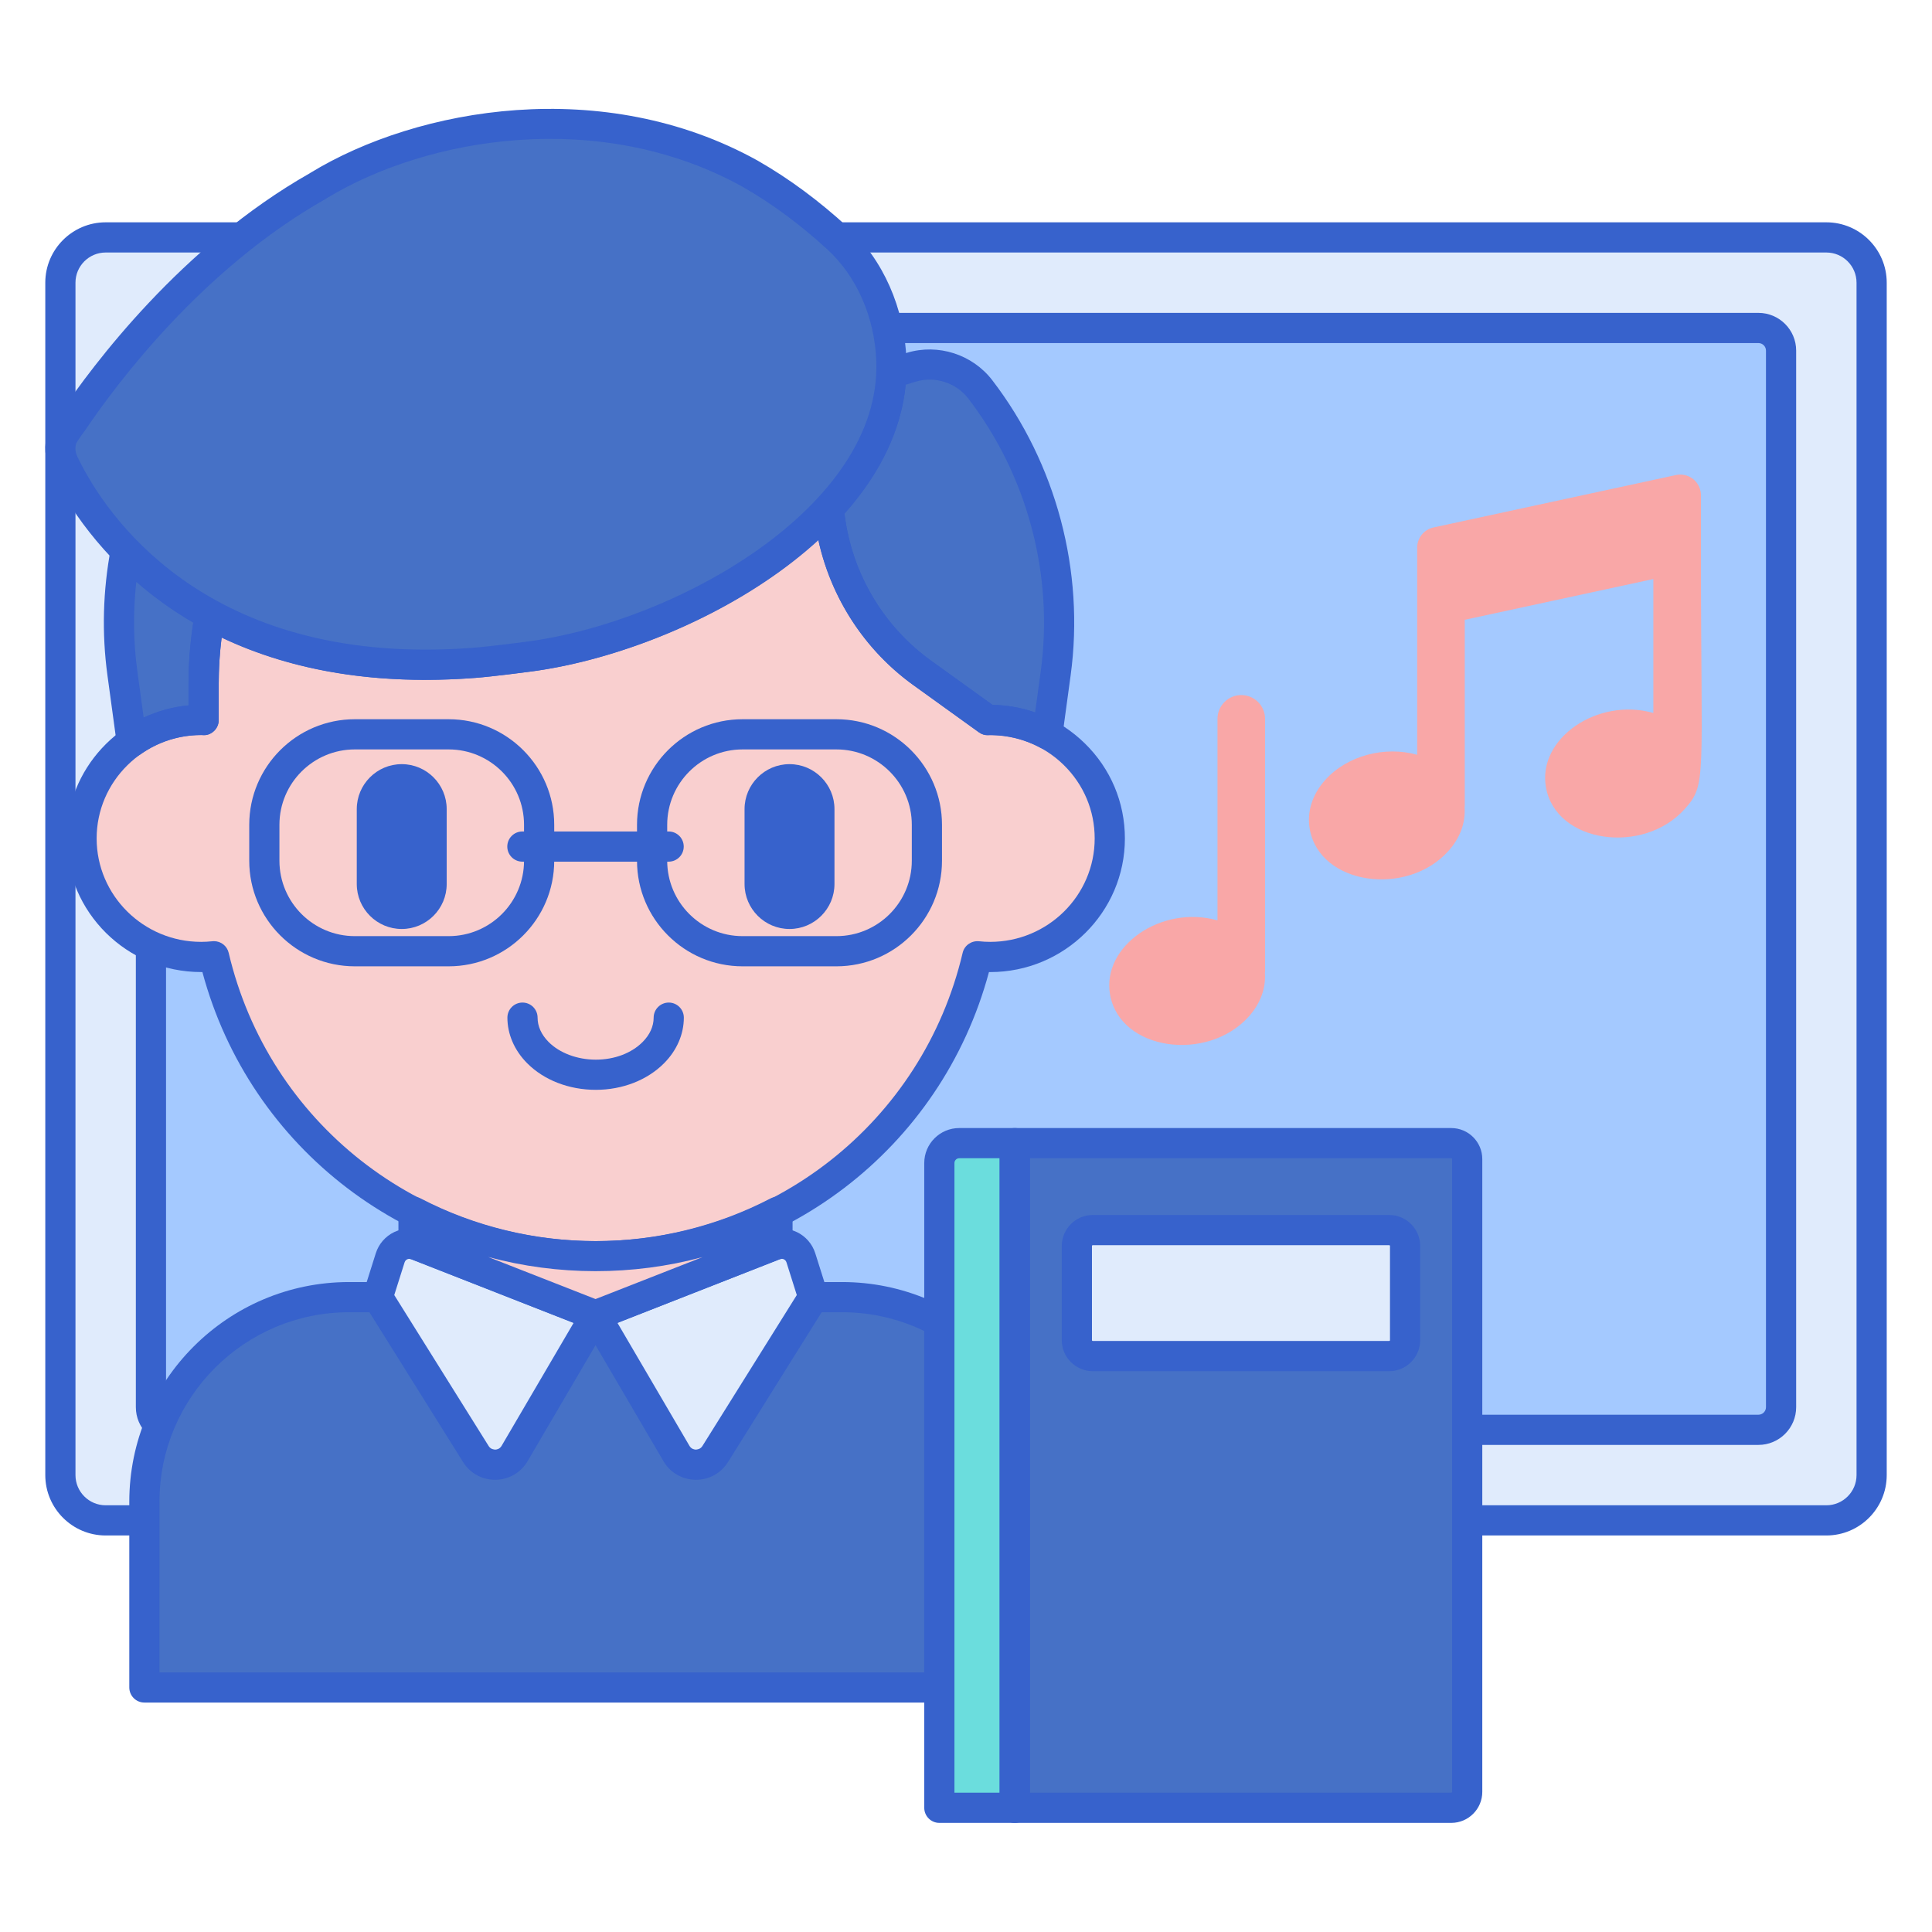 <svg id="Layer_1" enable-background="new 0 0 256 256" height="512" viewBox="0 0 256 256" width="512" xmlns="http://www.w3.org/2000/svg"><path d="m242.002 201.458h-228c-3.314 0-6-2.686-6-6v-158c0-3.314 2.686-6 6-6h228c3.314 0 6 2.686 6 6v158c0 3.313-2.687 6-6 6z" fill="#e0ebfc"/><path d="m20.002 186.458v-140c0-1.657 1.343-3 3-3h210c1.657 0 3 1.343 3 3v140c0 1.657-1.343 3-3 3h-210c-1.657 0-3-1.343-3-3z" fill="#a4c9ff"/><path d="m242.001 203.458h-228c-4.411 0-8-3.589-8-8v-158c0-4.411 3.589-8 8-8h228c4.411 0 8 3.589 8 8v158c0 4.411-3.588 8-8 8zm-228-170c-2.206 0-4 1.794-4 4v158c0 2.206 1.794 4 4 4h228c2.206 0 4-1.794 4-4v-158c0-2.206-1.794-4-4-4z" fill="#3762cc"/><path d="m233.001 191.458h-210c-2.757 0-5-2.243-5-5v-140c0-2.757 2.243-5 5-5h210c2.757 0 5 2.243 5 5v140c0 2.757-2.243 5-5 5zm-210-146c-.551 0-1 .448-1 1v140c0 .552.449 1 1 1h210c.551 0 1-.448 1-1v-140c0-.552-.449-1-1-1z" fill="#3762cc"/><path d="m222.651 62.884c-.194 0-.39.021-.581.062l-32.133 6.947c-1.249.27-2.156 1.394-2.156 2.673v.746 6.788 19.914c-4.263-1.203-9.279.095-12.185 3.34-1.721 1.923-2.45 4.231-2.049 6.499 1.31 7.427 12.898 9.023 18.385 2.896 1.537-1.717 2.276-3.74 2.133-5.769.005-.074.022-.145.022-.221v-24.634l24.989-5.402v17.746c-7.416-2.093-15.37 3.398-14.234 9.839 1.309 7.425 12.897 9.024 18.385 2.896 2.971-3.318 2.156-3.807 2.156-34.049v-5.549-1.985c-.001-1.51-1.226-2.737-2.732-2.737z" fill="#f9a7a7"/><path d="m167.628 95.253c0-1.739-1.414-3.153-3.153-3.153s-3.153 1.414-3.153 3.153v26.702c-7.416-2.093-15.37 3.397-14.234 9.839 1.309 7.426 12.897 9.024 18.385 2.896 1.537-1.717 2.276-3.74 2.133-5.768.005-.074.022-.146.022-.221z" fill="#f9a7a7"/><path d="m111.587 171.878h-8.615c-.019-.001-.037-.004-.056-.004l-.003.004h-56.671c-14.972 0-27.109 12.137-27.109 27.109v24.612h119.563c0-9.177 0-15.439 0-24.612 0-14.972-12.137-27.109-27.109-27.109z" fill="#4671c6"/><path d="m138.696 225.598h-119.563c-1.104 0-2-.896-2-2v-24.611c0-16.051 13.058-29.108 29.109-29.108h56.551c.075-.005.15-.005.247 0h8.547c16.051 0 29.109 13.058 29.109 29.108v24.611c0 1.104-.895 2-2 2zm-117.563-4h115.563v-22.611c0-13.845-11.264-25.108-25.109-25.108h-8.615c-.02 0-.039 0-.059 0h-56.671c-13.845 0-25.109 11.264-25.109 25.108z" fill="#3762cc"/><path d="m130.877 95.409-8.687-6.254c-6.853-4.934-11.177-12.419-12.233-20.526l-.287-1.175c-9.902 10.61-26.626 17.897-39.786 19.573 0 0-4.655.62-7.03.802-15.409 1.183-26.765-1.864-35.048-6.374-.531 2.952-.824 5.986-.824 9.09v4.864c-.11-.002-.218-.017-.328-.017-8.753 0-15.848 7.031-15.848 15.706 0 8.674 7.096 15.706 15.848 15.706.575 0 1.141-.034 1.7-.093 5.361 22.774 25.961 39.745 50.575 39.745s45.215-16.971 50.575-39.745c.559.059 1.126.093 1.7.093 8.753 0 15.848-7.032 15.848-15.706.001-8.799-7.294-15.886-16.175-15.689z" fill="#f9cfcf"/><path d="m78.947 144.409c-3.557 0-6.875-1.287-9.102-3.533-1.685-1.697-2.612-3.84-2.612-6.032 0-1.104.896-2 2-2s2 .896 2 2c0 1.146.502 2.258 1.452 3.215 1.459 1.472 3.801 2.351 6.262 2.351 2.468 0 4.732-.856 6.213-2.35.95-.957 1.452-2.069 1.452-3.216 0-1.104.896-2 2-2s2 .896 2 2c0 2.193-.928 4.336-2.613 6.033-2.225 2.244-5.525 3.532-9.052 3.532z" fill="#3762cc"/><path d="m53.232 123.096c-3.285 0-5.958-2.672-5.958-5.957v-9.929c0-3.285 2.673-5.957 5.958-5.957 3.284 0 5.957 2.673 5.957 5.957v9.929c0 3.285-2.672 5.957-5.957 5.957z" fill="#3762cc"/><path d="m104.615 123.096c-3.285 0-5.958-2.672-5.958-5.957v-9.929c0-3.285 2.673-5.957 5.958-5.957 3.284 0 5.957 2.673 5.957 5.957v9.929c-.001 3.285-2.673 5.957-5.957 5.957z" fill="#3762cc"/><path d="m16.653 73.017c-1.002 5.295-1.176 10.761-.435 16.203l1.241 9.102c2.595-1.836 5.763-2.929 9.195-2.929.111 0 .218.014.328.017v-4.864c0-3.104.297-6.136.829-9.088-4.624-2.519-8.287-5.488-11.158-8.441z" fill="#4671c6"/><path d="m192.302 239.542h-57.842v-88.069h57.842c1.165 0 2.109.944 2.109 2.109v83.851c0 1.165-.944 2.109-2.109 2.109z" fill="#4671c6"/><path d="m134.46 239.542h-9.992v-85.433c0-1.456 1.18-2.636 2.636-2.636h7.355v88.069z" fill="#6bdddd"/><path d="m184.072 179.687h-39.273c-1.165 0-2.109-.944-2.109-2.109v-12.478c0-1.165.944-2.109 2.109-2.109h39.273c1.165 0 2.109.944 2.109 2.109v12.477c0 1.165-.944 2.11-2.109 2.11z" fill="#e0ebfc"/><path d="m192.302 241.542h-57.842c-1.104 0-2-.896-2-2v-88.069c0-1.104.896-2 2-2h57.842c2.266 0 4.109 1.844 4.109 4.109v83.851c0 2.265-1.843 4.109-4.109 4.109zm-55.842-4h55.842c.061 0 .109-.049.109-.109v-83.851c0-.061-.049-.109-.109-.109h-55.842z" fill="#3762cc"/><path d="m134.46 241.542h-9.992c-1.104 0-2-.896-2-2v-85.433c0-2.557 2.08-4.637 4.637-4.637h7.355c1.104 0 2 .896 2 2v88.069c0 1.105-.896 2.001-2 2.001zm-7.992-4h5.992v-84.069h-5.355c-.351 0-.637.285-.637.637z" fill="#3762cc"/><path d="m184.072 181.687h-39.273c-2.266 0-4.109-1.844-4.109-4.109v-12.477c0-2.266 1.843-4.109 4.109-4.109h39.273c2.266 0 4.109 1.844 4.109 4.109v12.477c0 2.265-1.843 4.109-4.109 4.109zm-39.273-16.696c-.061 0-.109.049-.109.109v12.477c0 .061.049.109.109.109h39.273c.06 0 .109-.049.109-.109v-12.477c0-.061-.049-.109-.109-.109z" fill="#3762cc"/><path d="m106.118 166.661 1.648 5.217-13 20.792c-1.195 1.912-3.993 1.871-5.133-.074l-10.726-18.315 23.708-9.294c1.432-.561 3.04.207 3.503 1.674z" fill="#e0ebfc"/><path d="m92.226 196.08c-.025 0-.05 0-.075 0-1.765-.026-3.351-.95-4.243-2.474l-10.726-18.314c-.296-.505-.355-1.113-.164-1.666s.615-.993 1.16-1.207l23.708-9.294c1.197-.467 2.547-.42 3.706.134 1.16.554 2.046 1.574 2.434 2.8l1.648 5.217c.176.559.099 1.166-.211 1.663l-13 20.793c-.923 1.474-2.503 2.348-4.237 2.348zm-10.41-20.791 9.543 16.296c.257.439.68.492.849.495.15-.017.592-.039.862-.47l12.51-20.01-1.37-4.337s0 0 0-.001c-.075-.236-.247-.349-.343-.395-.096-.047-.293-.11-.521-.019z" fill="#3762cc"/><path d="m51.704 166.661-1.648 5.217 12.999 20.793c1.195 1.912 3.993 1.871 5.133-.074l10.726-18.315-23.708-9.294c-1.431-.562-3.039.206-3.502 1.673z" fill="#e0ebfc"/><g fill="#3762cc"><path d="m65.597 196.08c-1.735 0-3.314-.874-4.237-2.349l-12.999-20.793c-.311-.497-.388-1.104-.211-1.663l1.647-5.217c.387-1.226 1.274-2.246 2.434-2.8 1.159-.554 2.51-.602 3.706-.134l23.708 9.294c.544.214.968.654 1.16 1.207s.132 1.161-.164 1.666l-10.726 18.314c-.892 1.522-2.477 2.447-4.242 2.474-.026.001-.051.001-.076.001zm-13.355-24.479 12.51 20.01c.27.431.688.451.862.47.169-.003.592-.056.849-.495l9.544-16.296-21.529-8.439c-.23-.092-.426-.028-.522.019-.096.046-.269.158-.344.396z"/><path d="m59.45 128.042h-12.436c-7.713 0-13.988-6.274-13.988-13.987v-4.766c0-7.713 6.275-13.987 13.988-13.987h12.436c7.712 0 13.987 6.274 13.987 13.987v4.766c0 7.713-6.275 13.987-13.987 13.987zm-12.436-28.74c-5.507 0-9.988 4.48-9.988 9.987v4.766c0 5.507 4.48 9.987 9.988 9.987h12.436c5.507 0 9.987-4.48 9.987-9.987v-4.766c0-5.507-4.48-9.987-9.987-9.987z"/><path d="m110.832 128.042h-12.436c-7.713 0-13.988-6.274-13.988-13.987v-4.766c0-7.713 6.275-13.987 13.988-13.987h12.436c7.712 0 13.987 6.274 13.987 13.987v4.766c0 7.713-6.275 13.987-13.987 13.987zm-12.436-28.74c-5.507 0-9.988 4.48-9.988 9.987v4.766c0 5.507 4.48 9.987 9.988 9.987h12.436c5.507 0 9.987-4.48 9.987-9.987v-4.766c0-5.507-4.48-9.987-9.987-9.987z"/><path d="m88.598 114.174h-19.38c-1.104 0-2-.896-2-2s.896-2 2-2h19.38c1.104 0 2 .896 2 2s-.896 2-2 2z"/></g><path d="m129.901 51.605c-2.14-2.79-5.784-3.961-9.148-2.942l-2.653.804c-.264 6.642-3.499 12.735-8.424 18.008l.282 1.151c0 .001-.001.001-.001.002 1.055 8.107 5.379 15.593 12.233 20.526l8.687 6.254c.11-.002.218-.017.328-.017 2.745 0 5.327.692 7.578 1.91l1.102-8.082c1.822-13.368-1.772-26.91-9.984-37.614z" fill="#4671c6"/><path d="m17.459 100.321c-.27 0-.541-.055-.796-.165-.642-.278-1.091-.872-1.185-1.564l-1.241-9.102c-.76-5.576-.608-11.243.451-16.846.139-.733.674-1.328 1.389-1.543.716-.217 1.49-.014 2.01.521 3.102 3.191 6.695 5.908 10.68 8.077.757.412 1.165 1.263 1.012 2.111-.529 2.936-.797 5.874-.797 8.733v4.864c0 .536-.216 1.051-.598 1.427-.383.376-.886.604-1.437.573-.088-.002-.174-.007-.261-.014-.005 0-.011 0-.016 0-2.919 0-5.692.886-8.055 2.559-.343.244-.748.369-1.156.369zm.602-23.218c-.441 3.957-.395 7.927.139 11.846l.838 6.143c1.871-.883 3.875-1.431 5.945-1.623v-2.925c0-2.638.21-5.334.625-8.033-2.7-1.572-5.225-3.381-7.547-5.408z" fill="#3762cc"/><path d="m138.783 99.302c-.328 0-.655-.08-.952-.241-2.019-1.092-4.311-1.669-6.626-1.669-.119.01-.206.015-.292.017-.429.02-.854-.125-1.204-.377l-8.687-6.254c-7.125-5.129-11.872-13.067-13.035-21.795l-.253-1.032c-.161-.656.02-1.349.481-1.842 5.005-5.357 7.659-10.984 7.887-16.722.034-.852.604-1.588 1.418-1.835l2.652-.804c4.139-1.253 8.685.21 11.315 3.639 8.477 11.051 12.26 25.303 10.378 39.104l-1.102 8.082c-.088.65-.491 1.216-1.076 1.513-.283.143-.594.216-.904.216zm-7.281-5.907c1.932.031 3.846.376 5.657 1.01l.744-5.455c1.738-12.75-1.757-25.918-9.589-36.127-1.624-2.116-4.429-3.021-6.981-2.246l-1.333.403c-.583 5.918-3.312 11.644-8.127 17.053l.028.115c.023.096.04.192.049.289 1.014 7.646 5.17 14.603 11.409 19.094z" fill="#3762cc"/><path d="m78.93 168.454c-24.633 0-45.823-16.221-52.111-39.652-.055.001-.11.001-.165.001-9.841 0-17.848-7.942-17.848-17.705 0-9.204 7.116-16.791 16.177-17.629v-2.925c0-3.112.288-6.29.855-9.444.114-.632.524-1.171 1.104-1.449.58-.276 1.256-.261 1.821.047 9.337 5.084 20.755 7.148 33.938 6.136 2.293-.177 6.874-.784 6.92-.79 13.968-1.779 29.831-9.573 38.587-18.955.501-.537 1.257-.753 1.968-.571.711.187 1.263.747 1.438 1.46l.288 1.176c.018.072.031.145.041.218.999 7.673 5.16 14.656 11.417 19.161l8.161 5.875c4.604.069 8.921 1.861 12.22 5.088 3.427 3.352 5.314 7.828 5.314 12.604 0 9.763-8.007 17.705-17.848 17.705-.055 0-.11 0-.165-.001-6.29 23.429-27.479 39.65-52.112 39.65zm-50.574-43.744c.918 0 1.731.631 1.945 1.542 5.294 22.493 25.291 38.202 48.628 38.202s43.333-15.709 48.628-38.202c.23-.98 1.155-1.622 2.155-1.531.525.056 1.013.082 1.492.082 7.636 0 13.848-6.148 13.848-13.705 0-3.69-1.46-7.151-4.111-9.744-2.687-2.628-6.251-4.001-10.021-3.946-.452.028-.86-.122-1.213-.376l-8.687-6.254c-6.433-4.631-10.927-11.553-12.596-19.277-10.977 10.102-26.76 16.041-38.287 17.509-.181.023-4.726.627-7.129.812-12.814.985-24.118-.809-33.642-5.33-.254 2.03-.383 4.057-.383 6.053v4.864c0 .536-.216 1.051-.598 1.427-.383.376-.886.604-1.437.573-.088-.002-.174-.007-.261-.014-.002 0-.004 0-.006 0-7.666 0-13.875 6.147-13.875 13.703 0 7.557 6.212 13.705 13.848 13.705.479 0 .966-.026 1.492-.082.07-.007.141-.011.21-.011z" fill="#3762cc"/><path d="m55.207 164.988 23.704 9.292 23.704-9.292c.134-.053.27-.082.406-.112v-4.3c-7.203 3.749-15.398 5.878-24.1 5.878-8.713 0-16.917-2.135-24.127-5.892v4.312c.139.03.277.06.413.114z" fill="#f9cfcf"/><path d="m78.911 176.28c-.248 0-.495-.046-.73-.138l-23.682-9.284c-.044-.013-.088-.021-.133-.03-.917-.201-1.572-1.015-1.572-1.954v-4.312c0-.699.365-1.348.963-1.71.598-.363 1.342-.387 1.961-.063 7.112 3.706 15.135 5.665 23.202 5.665 8.059 0 16.073-1.954 23.177-5.652.621-.321 1.364-.298 1.961.064.598.362.962 1.011.962 1.71v4.3c0 .942-.657 1.756-1.578 1.955l-.129.029-23.673 9.282c-.234.092-.481.138-.729.138zm-14.227-9.725 14.227 5.577 14.182-5.56c-9.233 2.491-19.177 2.483-28.409-.017zm-10.176.305h.01z" fill="#3762cc"/><path d="m110.966 31.561c-3.834-3.52-7.691-6.33-11.547-8.53h.005c-18.808-10.449-42.675-7.328-57.264 1.585h.015c-16.912 9.547-28.704 25.57-32.583 31.335-.27.33-1.246 1.702-1.389 2.146-.326 1.016-.269 2.178.213 3.198 3.577 7.571 17.198 29.392 54.438 26.532 2.376-.183 7.03-.802 7.03-.802 20.248-2.578 48.993-18.416 48.228-39.252-.229-6.255-2.805-12.227-7.146-16.212z" fill="#4671c6"/><path d="m56.365 90.082c-33.796 0-46.537-21.117-49.756-27.933-.684-1.445-.796-3.146-.31-4.662.268-.838 1.354-2.292 1.665-2.698 4.313-6.402 16.091-22.184 33.074-31.826.026-.019.053-.035.081-.053 14.268-8.718 38.904-12.945 59.278-1.627.038.021.075.043.11.065 4.052 2.323 8.025 5.263 11.813 8.739 4.7 4.313 7.54 10.732 7.792 17.611.823 22.397-29.027 38.643-49.974 41.311-.181.023-4.726.627-7.129.812-2.301.177-4.515.261-6.644.261zm-46.277-31.311c-.158.547-.109 1.151.136 1.67 2.958 6.259 14.696 25.638 46.181 25.64 2.018 0 4.112-.079 6.295-.247 2.292-.176 6.874-.784 6.92-.79 19.898-2.533 47.201-17.909 46.493-37.197-.213-5.817-2.583-11.216-6.5-14.811-3.597-3.303-7.36-6.084-11.186-8.267-.022-.013-.044-.026-.066-.04-18.883-10.438-41.696-6.554-55.007 1.503-.062.046-.127.088-.196.126-16.364 9.238-27.765 24.554-31.908 30.71-.036.054-.074.104-.114.153-.227.278-.88 1.224-1.048 1.55z" fill="#3762cc"/></svg>